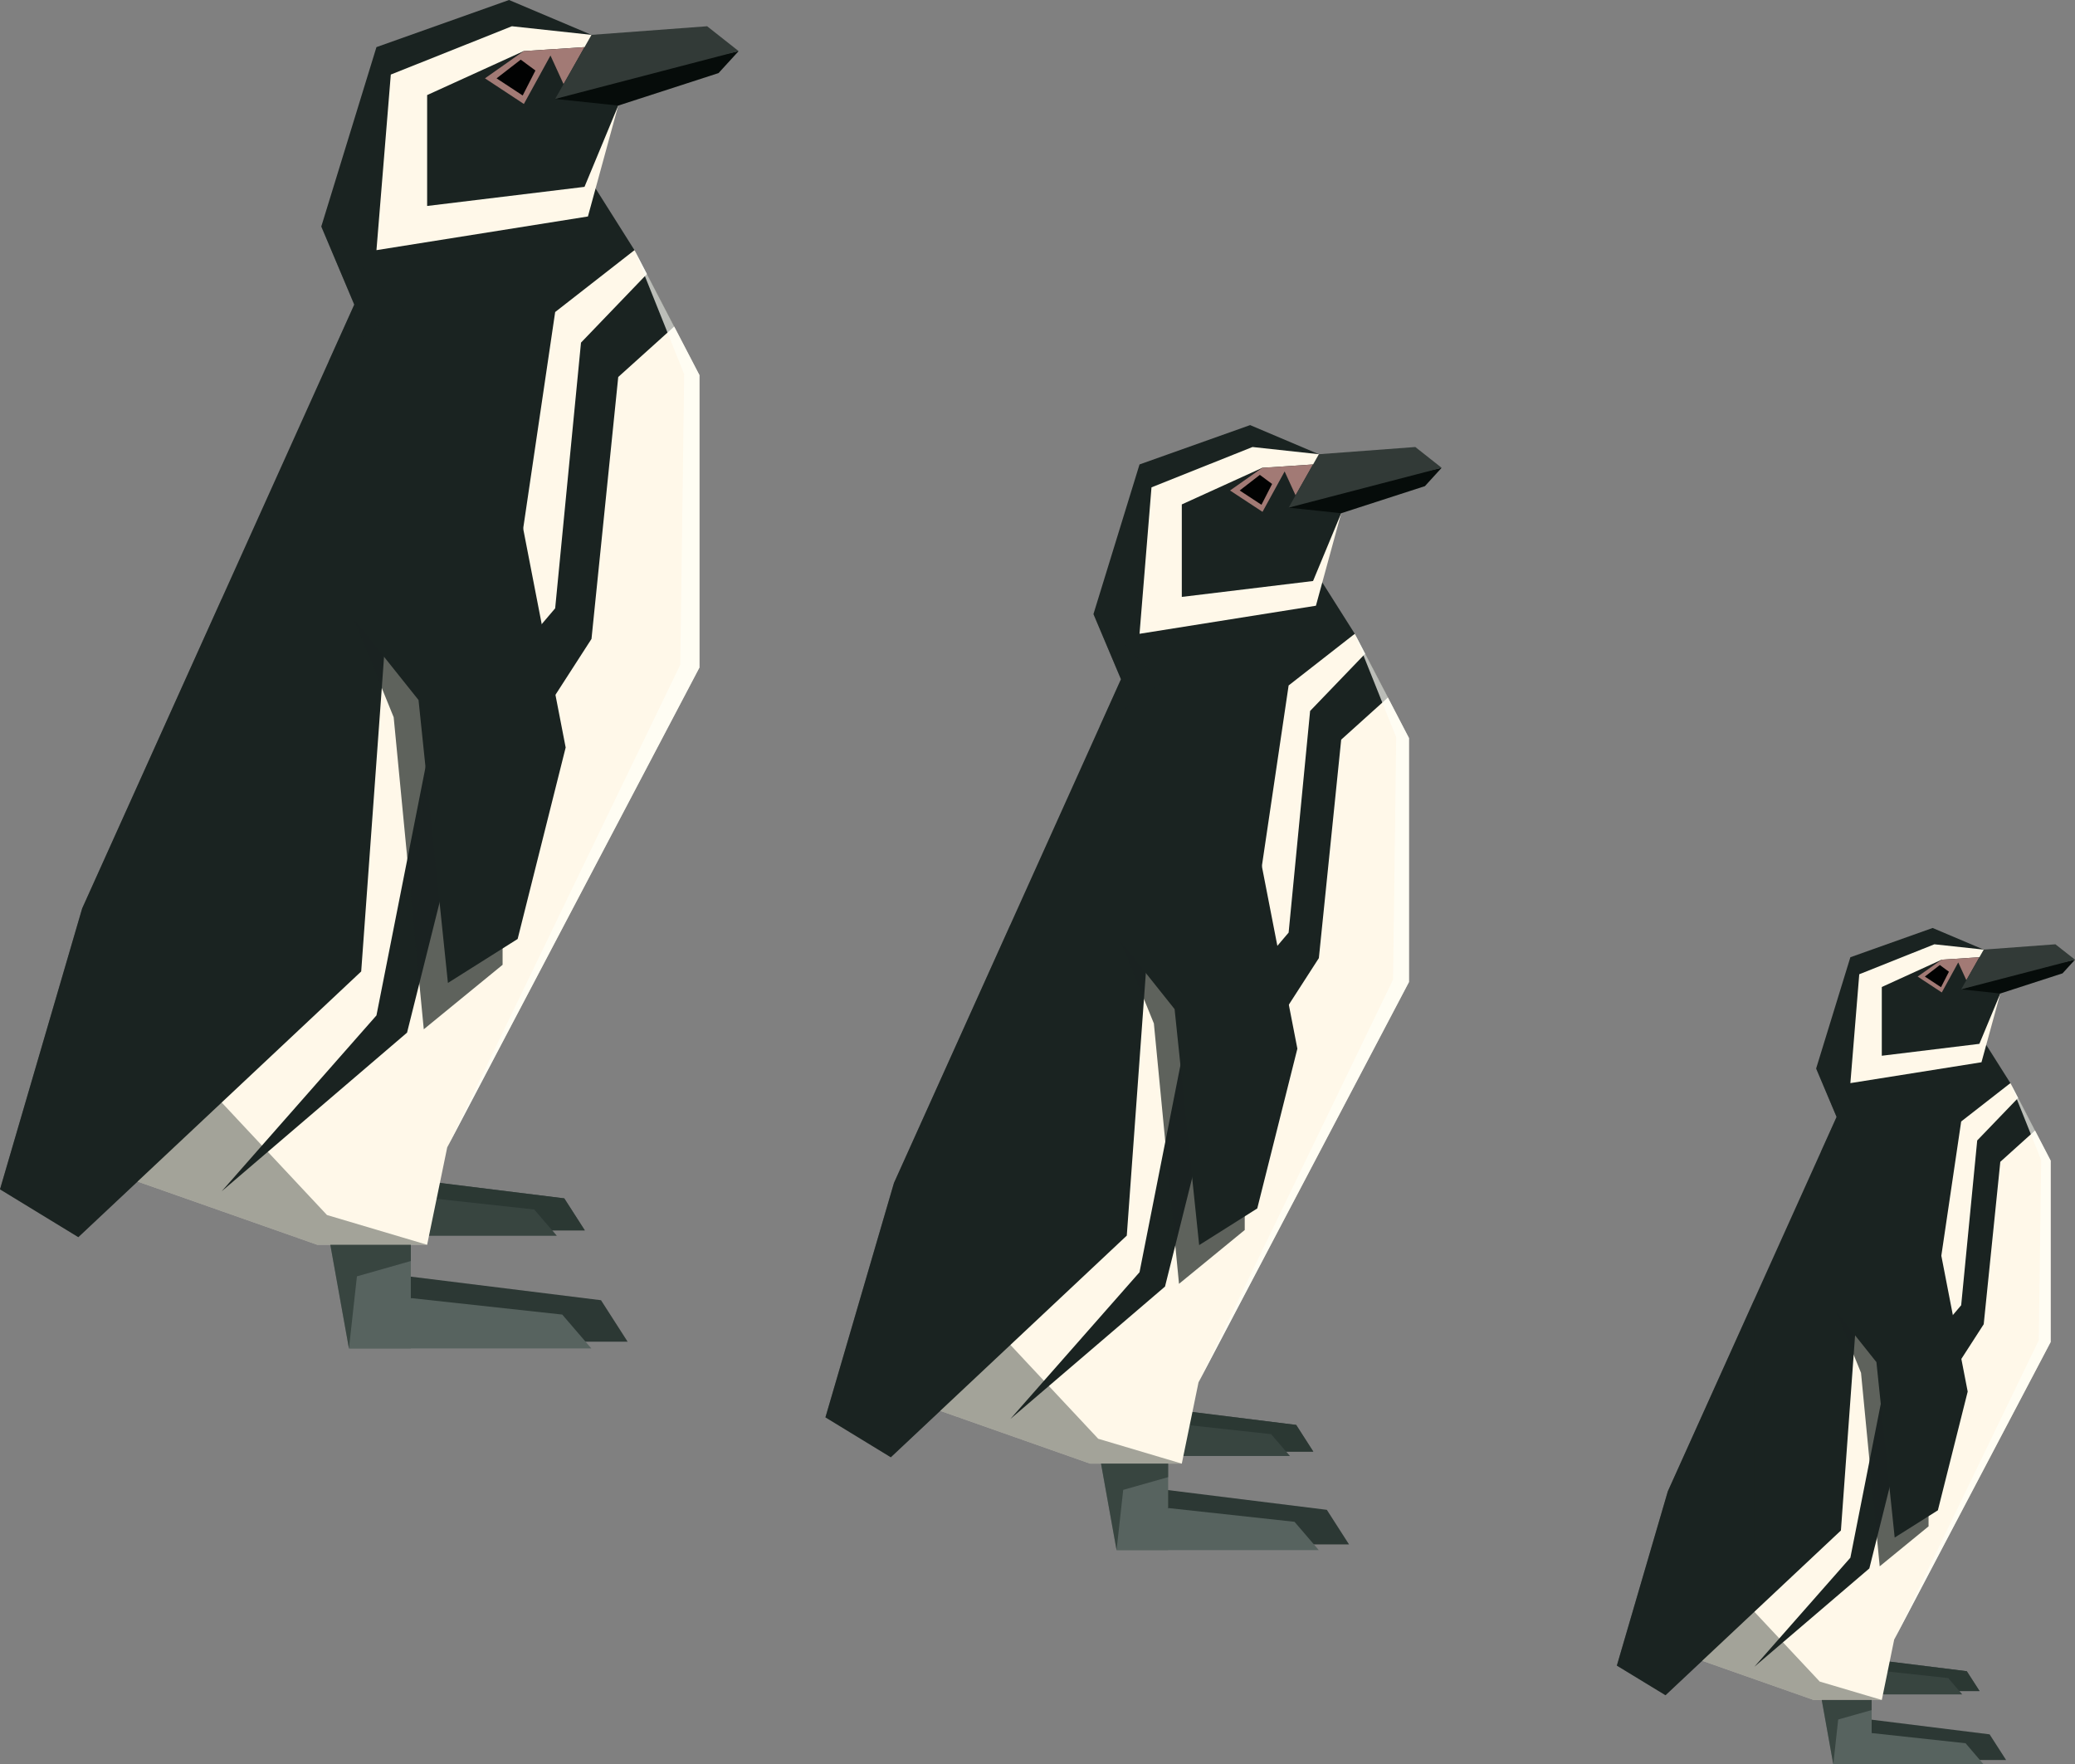 <?xml version="1.0" encoding="UTF-8"?><svg xmlns="http://www.w3.org/2000/svg" viewBox="0 0 296.43 252.01"><rect x="0" y="0" width="296.43" height="252.01" fill="#808080" stroke="none"/><defs><style>.cls-1{fill:#fffff8;}.cls-1,.cls-2,.cls-3{opacity:.7;}.cls-1,.cls-2,.cls-3,.cls-4,.cls-5,.cls-6,.cls-7,.cls-8,.cls-9,.cls-10,.cls-11,.cls-12{stroke-width:0px;}.cls-2,.cls-3,.cls-4{mix-blend-mode:multiply;}.cls-2,.cls-5{fill:#2c3834;}.cls-3,.cls-4,.cls-8{fill:#1a2321;}.cls-4{opacity:.4;}.cls-13{isolation:isolate;}.cls-6{fill:#a27a75;}.cls-7{fill:#57635f;}.cls-9{fill:#323a37;}.cls-10{fill:#fff8e9;}.cls-11{fill:#010202;}.cls-12{fill:#060c0a;}</style></defs><g class="cls-13"><g id="_レイヤー_2"><g id="_レイヤー_1-2"><polygon class="cls-5" points="59.33 168.53 80.61 171.17 83.55 175.75 59.64 175.75 56.74 172.44 59.33 168.53"/><polygon class="cls-7" points="52.76 176.51 59.59 176.51 59.59 162.99 50.33 162.99 52.76 176.51"/><polygon class="cls-7" points="52.76 176.51 79.54 176.51 76.32 172.76 59.64 170.94 52.76 176.51"/><polygon class="cls-2" points="59.59 166.85 53.63 168.53 52.76 176.51 50.7 165.05 59.59 165.05 59.59 166.85"/><polygon class="cls-2" points="50.33 162.99 59.59 162.99 59.59 165.05 59.59 166.85 59.59 168.57 80.61 171.17 83.55 175.75 78.89 175.75 79.54 176.51 59.59 176.51 52.76 176.51 50.7 165.05 50.7 165.05 50.33 162.99"/><polygon class="cls-5" points="58.35 182.31 85.86 185.72 89.66 191.64 58.76 191.64 55 187.36 58.35 182.31"/><polygon class="cls-7" points="49.85 192.61 58.69 192.61 58.69 175.14 46.71 175.14 49.85 192.61"/><polygon class="cls-7" points="49.85 192.61 84.48 192.61 80.32 187.77 58.76 185.42 49.85 192.61"/><polygon class="cls-10" points="90.64 35.73 99.92 53.58 99.92 95.35 63.89 163.88 61.02 177.8 45.32 177.8 19.65 168.77 48.05 81.7 79.31 40.47 90.64 35.73"/><polygon class="cls-8" points="84.5 4.98 72.72 0 53.78 6.73 45.9 32.35 50.61 43.51 11.74 129.75 0 169.88 11.19 176.71 51.6 138.76 55.15 89.89 74.67 75.97 79.31 44.57 90.64 35.73 84.5 26 84.5 4.98"/><polygon class="cls-10" points="84.5 4.98 73.13 3.75 55.83 10.65 53.78 35.73 83.99 30.92 88.32 15.08 84.5 4.98"/><polygon class="cls-8" points="83.5 6.73 74.81 7.3 61.02 13.58 61.02 29.42 83.5 26.69 88.32 15.08 83.5 6.73"/><polygon class="cls-6" points="80.51 12.02 78.64 7.93 74.84 14.85 69.28 11.19 74.81 7.3 83.5 6.73 80.51 12.02"/><polygon class="cls-12" points="105.52 7.3 102.65 10.44 88.32 15.08 79.31 14.13 92.84 10.03 105.52 7.3"/><polygon class="cls-11" points="70.94 11.19 74.67 13.64 76.49 10.07 74.39 8.52 70.94 11.19"/><polygon class="cls-8" points="96.32 46.64 88.32 53.85 84.5 91.26 64.43 122.38 58.15 147.5 31.67 170.16 53.78 145.04 61.02 108.4 79.31 86.89 83 48.94 92.42 39.14 96.32 46.64"/><polygon class="cls-9" points="105.52 7.3 79.31 14.13 84.5 4.98 101.02 3.75 105.52 7.3"/><polygon class="cls-4" points="19.65 168.77 11.19 176.71 0 169.88 11.74 129.75 31.67 85.53 31.67 85.53 31.67 157.48 46.71 173.55 61.02 177.8 45.32 177.8 19.65 168.77"/><polygon class="cls-3" points="71.8 134.22 71.8 137.81 60.54 147.02 56.24 102.45 50.51 88.36 65.66 97.98 71.8 134.22"/><polygon class="cls-8" points="74.47 74.12 80.81 106.77 73.95 134.12 63.99 140.4 59.79 99.99 50.51 88.36 62.25 69.41 74.47 74.12"/><polygon class="cls-4" points="45.9 32.35 57.74 44.02 46.96 51.61 50.61 43.51 45.9 32.35"/><polygon class="cls-1" points="97.74 53.44 90.64 35.73 99.92 53.58 99.92 95.35 63.89 163.88 97.19 94.94 97.74 53.44"/><polygon class="cls-2" points="58.69 180.12 50.99 182.31 49.85 192.61 47.19 177.8 58.69 177.8 58.69 180.12"/><polygon class="cls-5" points="167.41 201.32 185.17 203.53 187.62 207.35 167.68 207.35 165.25 204.59 167.41 201.32"/><polygon class="cls-7" points="161.93 207.97 167.63 207.97 167.63 196.7 159.91 196.7 161.93 207.97"/><polygon class="cls-7" points="161.93 207.97 184.27 207.97 181.59 204.85 167.68 203.33 161.93 207.97"/><polygon class="cls-2" points="167.63 199.92 162.66 201.32 161.93 207.97 160.22 198.42 167.63 198.42 167.63 199.92"/><polygon class="cls-2" points="159.91 196.7 167.63 196.7 167.63 198.42 167.63 199.92 167.63 201.35 185.17 203.53 187.62 207.35 183.74 207.35 184.27 207.97 167.63 207.97 161.93 207.97 160.22 198.42 160.22 198.42 159.91 196.7"/><polygon class="cls-5" points="166.6 212.81 189.55 215.66 192.72 220.6 166.94 220.6 163.8 217.03 166.6 212.81"/><polygon class="cls-7" points="159.51 221.41 166.88 221.41 166.88 206.84 156.89 206.84 159.51 221.41"/><polygon class="cls-7" points="159.51 221.41 188.4 221.41 184.93 217.37 166.94 215.41 159.51 221.41"/><polygon class="cls-10" points="193.54 90.53 201.28 105.42 201.28 140.27 171.22 197.44 168.83 209.06 155.73 209.06 134.31 201.52 158.01 128.88 184.09 94.49 193.54 90.53"/><polygon class="cls-8" points="188.41 64.88 178.59 60.72 162.79 66.34 156.21 87.71 160.14 97.02 127.71 168.97 117.92 202.45 127.26 208.15 160.97 176.49 163.93 135.72 180.21 124.1 184.09 97.91 193.54 90.53 188.41 82.42 188.41 64.88"/><polygon class="cls-10" points="188.41 64.88 178.93 63.85 164.5 69.61 162.79 90.53 187.99 86.52 191.6 73.31 188.41 64.88"/><polygon class="cls-8" points="187.58 66.34 180.33 66.82 168.83 72.05 168.83 85.26 187.58 82.99 191.6 73.31 187.58 66.34"/><polygon class="cls-6" points="185.08 70.75 183.52 67.34 180.36 73.11 175.72 70.06 180.33 66.82 187.58 66.34 185.08 70.75"/><polygon class="cls-12" points="205.95 66.82 203.56 69.44 191.6 73.31 184.09 72.51 195.38 69.09 205.95 66.82"/><polygon class="cls-11" points="177.1 70.06 180.21 72.1 181.73 69.13 179.98 67.83 177.1 70.06"/><polygon class="cls-8" points="198.27 99.64 191.6 105.65 188.41 136.85 171.67 162.82 166.43 183.77 144.34 202.68 162.79 181.72 168.83 151.16 184.09 133.21 187.16 101.55 195.02 93.38 198.27 99.64"/><polygon class="cls-9" points="205.95 66.82 184.09 72.51 188.41 64.88 202.19 63.85 205.95 66.82"/><polygon class="cls-4" points="134.31 201.52 127.26 208.15 117.92 202.45 127.71 168.97 144.34 132.08 144.34 132.08 144.34 192.1 156.89 205.51 168.83 209.06 155.73 209.06 134.31 201.52"/><polygon class="cls-3" points="177.82 172.7 177.82 175.69 168.43 183.38 164.84 146.19 160.06 134.43 172.7 142.46 177.82 172.7"/><polygon class="cls-8" points="180.04 122.56 185.34 149.79 179.61 172.61 171.31 177.85 167.8 144.14 160.06 134.43 169.85 118.63 180.04 122.56"/><polygon class="cls-4" points="156.21 87.71 166.09 97.45 157.1 103.78 160.14 97.02 156.21 87.71"/><polygon class="cls-1" points="199.46 105.31 193.54 90.53 201.28 105.42 201.28 140.27 171.22 197.44 199.01 139.93 199.46 105.31"/><polygon class="cls-2" points="166.88 210.99 160.46 212.81 159.51 221.41 157.29 209.06 166.88 209.06 166.88 210.99"/><polygon class="cls-5" points="267.78 237.07 280.97 238.71 282.8 241.55 267.97 241.55 266.17 239.5 267.78 237.07"/><polygon class="cls-7" points="263.7 242.02 267.94 242.02 267.94 233.64 262.2 233.64 263.7 242.02"/><polygon class="cls-7" points="263.7 242.02 280.31 242.02 278.32 239.69 267.97 238.57 263.7 242.02"/><polygon class="cls-2" points="267.94 236.03 264.25 237.07 263.7 242.02 262.43 234.91 267.94 234.91 267.94 236.03"/><polygon class="cls-2" points="262.2 233.64 267.94 233.64 267.94 234.91 267.94 236.03 267.94 237.09 280.97 238.71 282.8 241.55 279.91 241.55 280.31 242.02 267.94 242.02 263.7 242.02 262.43 234.91 262.43 234.91 262.2 233.64"/><polygon class="cls-5" points="267.17 245.61 284.23 247.73 286.59 251.4 267.42 251.4 265.09 248.75 267.17 245.61"/><polygon class="cls-7" points="261.9 252.01 267.38 252.01 267.38 241.17 259.96 241.17 261.9 252.01"/><polygon class="cls-7" points="261.9 252.01 283.37 252.01 280.8 249 267.42 247.55 261.9 252.01"/><polygon class="cls-10" points="287.2 154.71 292.95 165.78 292.95 191.69 270.6 234.19 268.83 242.82 259.09 242.82 243.17 237.22 260.78 183.22 280.17 157.65 287.2 154.71"/><polygon class="cls-8" points="283.39 135.64 276.09 132.55 264.34 136.73 259.45 152.62 262.37 159.54 238.26 213.02 230.98 237.91 237.93 242.14 262.99 218.61 265.19 188.3 277.29 179.66 280.17 160.19 287.2 154.71 283.39 148.68 283.39 135.64"/><polygon class="cls-10" points="283.39 135.64 276.34 134.88 265.61 139.16 264.34 154.71 283.07 151.73 285.76 141.91 283.39 135.64"/><polygon class="cls-8" points="282.77 136.73 277.38 137.08 268.83 140.98 268.83 150.8 282.77 149.1 285.76 141.91 282.77 136.73"/><polygon class="cls-6" points="280.91 140.01 279.75 137.47 277.4 141.76 273.95 139.49 277.38 137.08 282.77 136.73 280.91 140.01"/><polygon class="cls-12" points="296.43 137.08 294.65 139.03 285.76 141.91 280.17 141.31 288.56 138.77 296.43 137.08"/><polygon class="cls-11" points="274.98 139.49 277.29 141.01 278.42 138.8 277.12 137.84 274.98 139.49"/><polygon class="cls-8" points="290.72 161.48 285.76 165.95 283.39 189.15 270.94 208.45 267.05 224.03 250.62 238.08 264.34 222.5 268.83 199.78 280.17 186.44 282.46 162.9 288.3 156.83 290.72 161.48"/><polygon class="cls-9" points="296.43 137.08 280.17 141.31 283.39 135.64 293.63 134.88 296.43 137.08"/><polygon class="cls-4" points="243.17 237.22 237.93 242.14 230.98 237.91 238.26 213.02 250.62 185.6 250.62 185.6 250.62 230.22 259.96 240.19 268.83 242.82 259.09 242.82 243.17 237.22"/><polygon class="cls-3" points="275.51 215.79 275.51 218.02 268.53 223.73 265.86 196.09 262.31 187.35 271.71 193.32 275.51 215.79"/><polygon class="cls-8" points="277.17 178.52 281.1 198.77 276.84 215.73 270.67 219.62 268.06 194.56 262.31 187.35 269.59 175.6 277.17 178.52"/><polygon class="cls-4" points="259.45 152.62 266.79 159.85 260.11 164.56 262.37 159.54 259.45 152.62"/><polygon class="cls-1" points="291.6 165.7 287.2 154.71 292.95 165.78 292.95 191.69 270.6 234.19 291.26 191.43 291.6 165.7"/><polygon class="cls-2" points="267.38 244.26 262.6 245.61 261.9 252.01 260.25 242.82 267.38 242.82 267.38 244.26"/></g></g></g></svg>